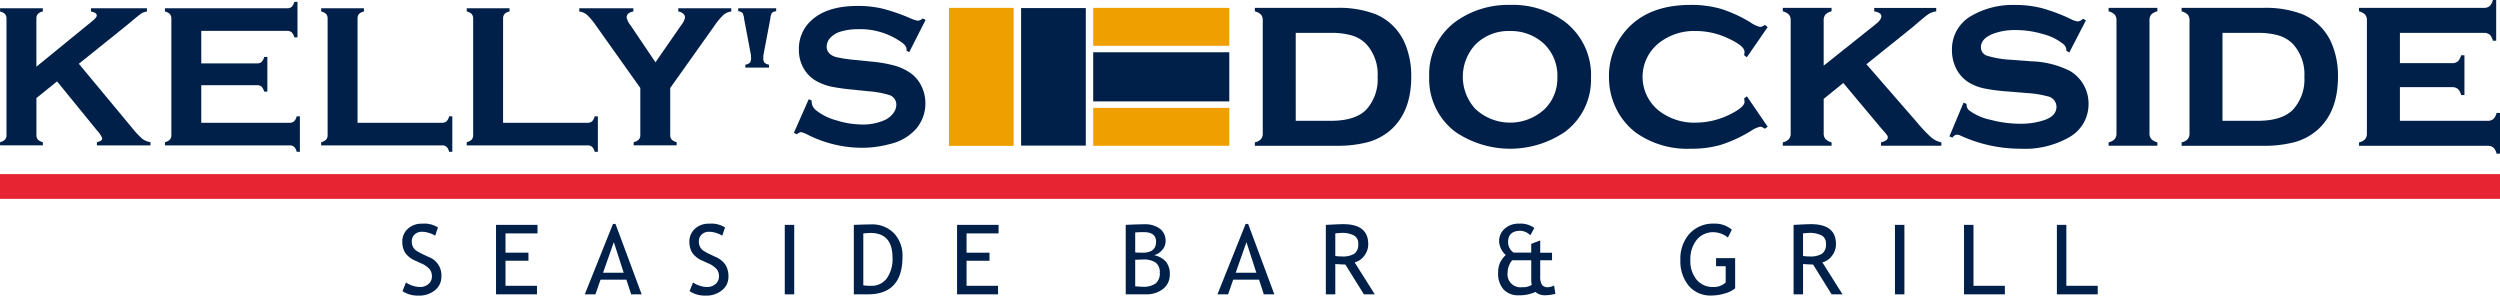 <svg xmlns="http://www.w3.org/2000/svg" width="422.98" height="50" viewBox="0 0 422.98 50">
  <g id="Group_807" data-name="Group 807" transform="translate(-27.04 -61.662)">
    <rect id="Rectangle_454" data-name="Rectangle 454" width="422.98" height="4.188" transform="translate(27.04 91.117)" fill="#e72431"/>
    <g id="Group_802" data-name="Group 802" transform="translate(239.353 61.662)">
      <g id="Group_801" data-name="Group 801">
        <path id="Path_7146" data-name="Path 7146" d="M173.32,83.778V64.7a1.455,1.455,0,0,0-.291-.98,2.3,2.3,0,0,0-1.043-.564v-.582h13.687a17.329,17.329,0,0,1,6.728,1.062,9.3,9.3,0,0,1,4.979,4.958,13.938,13.938,0,0,1,1.062,5.645q0,5.976-3.561,9.063a9.838,9.838,0,0,1-3.782,1.988,20.3,20.3,0,0,1-5.426.614H171.986v-.579a1.979,1.979,0,0,0,1.03-.545A1.49,1.49,0,0,0,173.32,83.778Zm5.582-2.1h5.956q4.107,0,5.96-1.873a7.577,7.577,0,0,0,1.936-5.563,7.569,7.569,0,0,0-1.936-5.562,5.659,5.659,0,0,0-2.376-1.427,12.128,12.128,0,0,0-3.584-.45H178.9Z" transform="translate(-171.986 -61.239)" fill="#00204a"/>
        <path id="Path_7147" data-name="Path 7147" d="M205.777,62.23a14.845,14.845,0,0,1,9.278,2.834,11.329,11.329,0,0,1,4.441,9.52,10.954,10.954,0,0,1-4.441,9.146,16.48,16.48,0,0,1-18.472,0,11.126,11.126,0,0,1-4.459-9.334,11.016,11.016,0,0,1,4.459-9.332A15.159,15.159,0,0,1,205.777,62.23Zm.021,4.418a7.883,7.883,0,0,0-5.88,2.311,8.04,8.04,0,0,0,0,10.854,8.606,8.606,0,0,0,11.784,0,7.294,7.294,0,0,0,2.106-5.313,7.493,7.493,0,0,0-2.106-5.541A8.163,8.163,0,0,0,205.8,66.648Z" transform="translate(-162.626 -61.398)" fill="#00204a"/>
        <path id="Path_7148" data-name="Path 7148" d="M236.218,77.688l3.52,5.146-.478.353a1.553,1.553,0,0,0-.792-.353,4.9,4.9,0,0,0-1.643.77,23.6,23.6,0,0,1-5.043,2.311,17.833,17.833,0,0,1-5.04.646,15.01,15.01,0,0,1-9.313-2.729,11.4,11.4,0,0,1-3.247-3.915,12.01,12.01,0,0,1-1.293-5.521,11.711,11.711,0,0,1,2.374-7.251q3.731-4.915,11.437-4.916a18.123,18.123,0,0,1,5.074.649,22.814,22.814,0,0,1,5.052,2.31,4.9,4.9,0,0,0,1.643.77,1.546,1.546,0,0,0,.792-.354l.478.376-3.52,5.1-.457-.331a1.68,1.68,0,0,1,.041-.311,2.526,2.526,0,0,0,.02-.271q0-1.011-2.812-2.3a12.775,12.775,0,0,0-5.376-1.222,9.6,9.6,0,0,0-6.247,1.994,7.312,7.312,0,0,0,0,11.529,9.7,9.7,0,0,0,6.247,1.976,13.007,13.007,0,0,0,5.9-1.481q2.289-1.165,2.291-2.042,0-.04-.061-.584Z" transform="translate(-152.976 -61.398)" fill="#00204a"/>
        <path id="Path_7149" data-name="Path 7149" d="M243.2,75.28l-3.315,2.686v5.795a1.472,1.472,0,0,0,.292.986,2.225,2.225,0,0,0,1.041.576V85.9h-8.25v-.579a1.979,1.979,0,0,0,1.03-.545,1.482,1.482,0,0,0,.3-1V64.7a1.463,1.463,0,0,0-.289-.98,2.292,2.292,0,0,0-1.043-.564v-.582h8.25v.582a2.1,2.1,0,0,0-1.041.554,1.49,1.49,0,0,0-.292.99v7.648l8.781-7c.65-.514.977-.967.977-1.353q0-.624-1.205-.835v-.582h10.488v.582a3.3,3.3,0,0,0-1.324.478q-.532.349-2.637,2.169l-7.85,6.3,8.642,9.93a23.437,23.437,0,0,0,2.388,2.506,4,4,0,0,0,1.654.789V85.9H249.583v-.579q1.145-.275,1.145-.829a.7.7,0,0,0-.135-.4q-.136-.2-.97-1.145Z" transform="translate(-143.643 -61.239)" fill="#00204a"/>
        <path id="Path_7150" data-name="Path 7150" d="M275.312,64.834,272.5,70.272,272,70a1.385,1.385,0,0,0-.436-1.082,9.123,9.123,0,0,0-3.5-1.75,16.363,16.363,0,0,0-4.687-.687,10.485,10.485,0,0,0-3.584.564q-2.245.811-2.248,2.352a1.486,1.486,0,0,0,1.084,1.447,17.211,17.211,0,0,0,4.185.678l3.291.249a15.45,15.45,0,0,1,6.562,1.667,6.374,6.374,0,0,1,3.083,5.519,6.381,6.381,0,0,1-3.206,5.625,15.127,15.127,0,0,1-8.292,1.979,24.391,24.391,0,0,1-10.186-2.228,1.458,1.458,0,0,0-.564-.146.97.97,0,0,0-.769.5l-.52-.209L254.6,78.77l.521.209v.166a1.189,1.189,0,0,0,.416.917,9.2,9.2,0,0,0,3.606,1.6,19.878,19.878,0,0,0,5.061.675,12.506,12.506,0,0,0,3.958-.583c1.446-.472,2.166-1.238,2.166-2.289a1.837,1.837,0,0,0-1.5-1.772,18.158,18.158,0,0,0-3.6-.561l-3.271-.271a28.048,28.048,0,0,1-4.043-.543,8.273,8.273,0,0,1-2.436-.978,5.793,5.793,0,0,1-2.084-2.269,6.728,6.728,0,0,1-.75-3.146,6.468,6.468,0,0,1,3.293-5.853,13.973,13.973,0,0,1,7.416-1.835,17.932,17.932,0,0,1,4.468.532,29.668,29.668,0,0,1,4.948,1.865,3.469,3.469,0,0,0,1.186.394,1.466,1.466,0,0,0,.854-.457Z" transform="translate(-134.7 -61.398)" fill="#00204a"/>
        <path id="Path_7151" data-name="Path 7151" d="M277.516,64.7V83.76a1.482,1.482,0,0,0,.291.987,2.2,2.2,0,0,0,1.041.576V85.9H270.6v-.579a1.991,1.991,0,0,0,1.031-.545,1.5,1.5,0,0,0,.3-1V64.7a1.447,1.447,0,0,0-.292-.98,2.293,2.293,0,0,0-1.041-.564v-.582h8.25v.582a2.069,2.069,0,0,0-1.041.552A1.493,1.493,0,0,0,277.516,64.7Z" transform="translate(-126.153 -61.239)" fill="#00204a"/>
        <path id="Path_7152" data-name="Path 7152" d="M280.366,83.778V64.7a1.463,1.463,0,0,0-.292-.98,2.284,2.284,0,0,0-1.043-.564v-.582h13.685a17.332,17.332,0,0,1,6.729,1.062,9.292,9.292,0,0,1,4.979,4.958,13.914,13.914,0,0,1,1.063,5.645q0,5.976-3.562,9.063a9.848,9.848,0,0,1-3.782,1.988,20.289,20.289,0,0,1-5.427.614H279.032v-.579a1.978,1.978,0,0,0,1.031-.545A1.5,1.5,0,0,0,280.366,83.778Zm5.582-2.1h5.957q4.1,0,5.957-1.873a7.572,7.572,0,0,0,1.938-5.563,7.563,7.563,0,0,0-1.938-5.562,5.63,5.63,0,0,0-2.373-1.427,12.148,12.148,0,0,0-3.584-.45h-5.957Z" transform="translate(-122.234 -61.239)" fill="#00204a"/>
        <path id="Path_7153" data-name="Path 7153" d="M306.442,76.409V82.1h14.81a1.49,1.49,0,0,0,.99-.289,2.037,2.037,0,0,0,.552-1.044h.583v6.895h-.583a1.977,1.977,0,0,0-.541-1.031,1.492,1.492,0,0,0-1-.3H299.525v-.579a1.978,1.978,0,0,0,1.031-.545,1.49,1.49,0,0,0,.3-1V65.12a1.448,1.448,0,0,0-.293-.98,2.253,2.253,0,0,0-1.041-.564v-.582h21.082a1.522,1.522,0,0,0,1.009-.291,2.078,2.078,0,0,0,.554-1.041h.563v6.895h-.562a2.061,2.061,0,0,0-.554-1.047,1.538,1.538,0,0,0-1.009-.287H306.442v5.124h8.792a1.482,1.482,0,0,0,.987-.29,2.2,2.2,0,0,0,.576-1.04h.563v6.728H316.8a2.108,2.108,0,0,0-.554-1.037,1.5,1.5,0,0,0-1.009-.3Z" transform="translate(-112.709 -61.662)" fill="#00204a"/>
      </g>
    </g>
    <g id="Group_803" data-name="Group 803" transform="translate(27.049 61.977)">
      <path id="Path_7154" data-name="Path 7154" d="M36.69,74.989,33.2,77.807v6.219a1.191,1.191,0,0,0,.246.809,1.642,1.642,0,0,0,.842.431v.545H27.046v-.545a1.686,1.686,0,0,0,.848-.442,1.167,1.167,0,0,0,.239-.8V64.387a1.144,1.144,0,0,0-.239-.781,1.721,1.721,0,0,0-.848-.442V62.62h7.237v.543a1.587,1.587,0,0,0-.85.432,1.189,1.189,0,0,0-.239.791V72.5l9.549-7.793q.664-.545.664-.869,0-.49-.984-.678V62.62H51.9v.543a2.9,2.9,0,0,0-.85.271q-.255.152-1.479,1.154l-1.308,1.088-7.886,6.334,8.94,10.759A14.978,14.978,0,0,0,51.112,84.7a2.983,2.983,0,0,0,1.384.567v.545H43.432v-.545q.9-.185.9-.645a3.767,3.767,0,0,0-.816-1.257Z" transform="translate(-27.046 -61.532)" fill="#00204a"/>
      <path id="Path_7155" data-name="Path 7155" d="M52.24,75.98v6.354H67.157a1.149,1.149,0,0,0,.782-.239,1.744,1.744,0,0,0,.441-.851h.543v6H68.38a1.732,1.732,0,0,0-.441-.848,1.149,1.149,0,0,0-.782-.239H46.091v-.545a1.686,1.686,0,0,0,.848-.442,1.167,1.167,0,0,0,.239-.8V64.749a1.171,1.171,0,0,0-.239-.8,1.721,1.721,0,0,0-.848-.442v-.543H66.75a1.13,1.13,0,0,0,.782-.243,1.763,1.763,0,0,0,.441-.845h.543v6h-.543a1.762,1.762,0,0,0-.441-.847,1.152,1.152,0,0,0-.782-.24H52.24v5.5h9.413a1.146,1.146,0,0,0,.782-.239,1.751,1.751,0,0,0,.442-.85h.542v5.863h-.542a1.814,1.814,0,0,0-.442-.844,1.133,1.133,0,0,0-.782-.245Z" transform="translate(-18.194 -61.877)" fill="#00204a"/>
      <path id="Path_7156" data-name="Path 7156" d="M70.29,81.989H84.544a1.18,1.18,0,0,0,.8-.239,1.757,1.757,0,0,0,.439-.851h.543v6h-.543a1.745,1.745,0,0,0-.439-.848,1.18,1.18,0,0,0-.8-.239H64.138v-.545a1.692,1.692,0,0,0,.85-.442,1.167,1.167,0,0,0,.239-.8V64.4a1.171,1.171,0,0,0-.239-.8,1.727,1.727,0,0,0-.85-.442V62.62h7.239v.543a1.6,1.6,0,0,0-.851.432,1.224,1.224,0,0,0-.236.809Z" transform="translate(-9.807 -61.532)" fill="#00204a"/>
      <path id="Path_7157" data-name="Path 7157" d="M87.1,81.989h14.254a1.171,1.171,0,0,0,.8-.239,1.757,1.757,0,0,0,.444-.851h.543v6h-.543a1.745,1.745,0,0,0-.444-.848,1.171,1.171,0,0,0-.8-.239h-20.4v-.545a1.7,1.7,0,0,0,.85-.442,1.174,1.174,0,0,0,.237-.8V64.4a1.178,1.178,0,0,0-.237-.8,1.733,1.733,0,0,0-.85-.442V62.62h7.239v.543a1.6,1.6,0,0,0-.851.432,1.208,1.208,0,0,0-.237.809Z" transform="translate(-1.995 -61.532)" fill="#00204a"/>
      <path id="Path_7158" data-name="Path 7158" d="M109.34,76.1v7.924a1.159,1.159,0,0,0,.243.8,1.722,1.722,0,0,0,.844.442v.545h-7.271v-.545a1.81,1.81,0,0,0,.867-.442,1.133,1.133,0,0,0,.255-.8V76.1L96.785,65.557a10.972,10.972,0,0,0-1.522-1.825,2.516,2.516,0,0,0-1.315-.568V62.62H103.1v.543c-.759.126-1.138.473-1.138,1.053a3.693,3.693,0,0,0,.7,1.34l4.18,6.2,4.3-6.2a3.339,3.339,0,0,0,.7-1.356.873.873,0,0,0-.308-.671,1.549,1.549,0,0,0-.832-.366V62.62h8.967v.543a2.511,2.511,0,0,0-1.315.568,10.921,10.921,0,0,0-1.519,1.825Z" transform="translate(4.048 -61.532)" fill="#00204a"/>
      <path id="Path_7159" data-name="Path 7159" d="M117.525,72.169v.491h-4.009v-.491a1.568,1.568,0,0,0,.806-.382,1.6,1.6,0,0,0,.161-.876,2.993,2.993,0,0,0-.051-.543l-1.119-5.913a2.859,2.859,0,0,0-.265-1.036,1.307,1.307,0,0,0-.738-.308V62.62h6.423v.491a1.282,1.282,0,0,0-.749.308,2.97,2.97,0,0,0-.255,1.036l-1.122,5.913a2.877,2.877,0,0,0-.051.577,1.5,1.5,0,0,0,.163.842A1.561,1.561,0,0,0,117.525,72.169Z" transform="translate(12.582 -61.532)" fill="#00204a"/>
      <path id="Path_7160" data-name="Path 7160" d="M141.02,64.713l-2.77,5.461-.476-.274a2.707,2.707,0,0,0,.018-.271c0-.384-.33-.8-.986-1.239a12.111,12.111,0,0,0-7.1-2.108,10.4,10.4,0,0,0-3.176.441,3.812,3.812,0,0,0-1.623,1.018,2.153,2.153,0,0,0-.62,1.475q0,1.309,1.58,1.786a25.265,25.265,0,0,0,3.5.507l2.666.274a22.086,22.086,0,0,1,3.849.693,9.153,9.153,0,0,1,2.607,1.241,5.789,5.789,0,0,1,1.827,2.191,6.483,6.483,0,0,1,.672,2.9,6.608,6.608,0,0,1-1.58,4.346,8.468,8.468,0,0,1-4.434,2.563,17.813,17.813,0,0,1-4.807.63,20.375,20.375,0,0,1-9.09-2.21,4.788,4.788,0,0,0-1.14-.441,1.428,1.428,0,0,0-.7.374l-.5-.253,2.516-5.694.494.237v.224a1.884,1.884,0,0,0,.729,1.411,9.308,9.308,0,0,0,3.414,1.7,14.876,14.876,0,0,0,4.384.715,8.906,8.906,0,0,0,3.858-.763,3.727,3.727,0,0,0,1.408-1.129,2.4,2.4,0,0,0,.529-1.465,1.7,1.7,0,0,0-1.242-1.646,16.616,16.616,0,0,0-3.5-.625l-2.616-.272a35.521,35.521,0,0,1-3.721-.52,9.493,9.493,0,0,1-2.175-.79,5.671,5.671,0,0,1-2.43-2.294,6.222,6.222,0,0,1-.8-3.164,6.417,6.417,0,0,1,2.023-4.863q2.65-2.531,7.951-2.531a18.126,18.126,0,0,1,4.145.45,31.326,31.326,0,0,1,4.791,1.664,5.287,5.287,0,0,0,1.206.391,1.4,1.4,0,0,0,.833-.391Z" transform="translate(15.573 -61.66)" fill="#00204a"/>
    </g>
    <g id="Group_805" data-name="Group 805" transform="translate(95.108 99.5)">
      <g id="Group_804" data-name="Group 804" transform="translate(0)">
        <path id="Path_7161" data-name="Path 7161" d="M73.541,98.915l.586-1.476a3.977,3.977,0,0,0,1.118.549,3.865,3.865,0,0,0,1.2.221,2.163,2.163,0,0,0,1.507-.514,1.682,1.682,0,0,0,.57-1.308,2.045,2.045,0,0,0-.316-1.1,3.875,3.875,0,0,0-1.594-1.112l-.946-.441a3.792,3.792,0,0,1-1.68-1.331,3.439,3.439,0,0,1-.476-1.853,2.852,2.852,0,0,1,.93-2.183,3.365,3.365,0,0,1,2.391-.866,4.349,4.349,0,0,1,2.711.633l-.475,1.4a3.681,3.681,0,0,0-.978-.45,3.943,3.943,0,0,0-1.219-.215,1.75,1.75,0,0,0-1.288.464,1.61,1.61,0,0,0-.47,1.2,1.945,1.945,0,0,0,.17.819,1.69,1.69,0,0,0,.469.617,6.746,6.746,0,0,0,1.232.7l.961.457a3.284,3.284,0,0,1,2.175,3.369,2.872,2.872,0,0,1-1.063,2.247,4.184,4.184,0,0,1-2.843.923A4.706,4.706,0,0,1,73.541,98.915Z" transform="translate(-73.51 -87.491)" fill="#00204a"/>
        <path id="Path_7162" data-name="Path 7162" d="M85.939,89.08v3.265h3.882v1.364H85.939v4.236h5.326v1.444H84.334V87.636h7.019V89.08Z" transform="translate(-68.479 -87.428)" fill="#00204a"/>
        <path id="Path_7163" data-name="Path 7163" d="M102.434,99.44l-.809-2.48H97.253l-.867,2.48h-1.8l4.772-11.913h.426l4.427,11.913ZM99.5,90.607l-1.822,5.174h3.491Z" transform="translate(-63.713 -87.479)" fill="#00204a"/>
        <path id="Path_7164" data-name="Path 7164" d="M106.7,98.915l.584-1.476a3.977,3.977,0,0,0,1.121.549,3.848,3.848,0,0,0,1.2.221,2.169,2.169,0,0,0,1.509-.514,1.681,1.681,0,0,0,.568-1.308,2.056,2.056,0,0,0-.315-1.1,3.875,3.875,0,0,0-1.594-1.112l-.946-.441a3.783,3.783,0,0,1-1.68-1.331,3.44,3.44,0,0,1-.478-1.853,2.857,2.857,0,0,1,.93-2.183,3.368,3.368,0,0,1,2.391-.866,4.349,4.349,0,0,1,2.711.633l-.473,1.4a3.7,3.7,0,0,0-.978-.45,3.944,3.944,0,0,0-1.22-.215,1.754,1.754,0,0,0-1.288.464,1.615,1.615,0,0,0-.469,1.2,1.945,1.945,0,0,0,.168.819,1.723,1.723,0,0,0,.469.617,6.91,6.91,0,0,0,1.232.7l.964.457a3.827,3.827,0,0,1,1.687,1.359,3.785,3.785,0,0,1,.486,2.01,2.872,2.872,0,0,1-1.063,2.247,4.186,4.186,0,0,1-2.843.923A4.7,4.7,0,0,1,106.7,98.915Z" transform="translate(-58.099 -87.491)" fill="#00204a"/>
        <path id="Path_7165" data-name="Path 7165" d="M117.686,99.389V87.636h1.6V99.389Z" transform="translate(-52.978 -87.428)" fill="#00204a"/>
        <path id="Path_7166" data-name="Path 7166" d="M128.029,99.414h-2.366V87.661q2.261-.079,2.9-.079a5.148,5.148,0,0,1,3.9,1.5,5.507,5.507,0,0,1,1.435,3.983Q133.892,99.414,128.029,99.414Zm-.762-10.309V97.89a9.135,9.135,0,0,0,1.331.081,3.144,3.144,0,0,0,2.647-1.264,5.672,5.672,0,0,0,.964-3.51q0-4.17-3.747-4.172C128.311,89.025,127.913,89.053,127.267,89.105Z" transform="translate(-49.271 -87.453)" fill="#00204a"/>
        <path id="Path_7167" data-name="Path 7167" d="M139.193,89.08v3.265h3.883v1.364h-3.883v4.236h5.327v1.444h-6.933V87.636h7.021V89.08Z" transform="translate(-43.728 -87.428)" fill="#00204a"/>
        <path id="Path_7168" data-name="Path 7168" d="M160.423,99.422H157.07V87.669q2.142-.1,3.088-.1a4.27,4.27,0,0,1,2.7.75,2.567,2.567,0,0,1,.955,2.146,2.177,2.177,0,0,1-.609,1.493,2.6,2.6,0,0,1-1.348.842,3.638,3.638,0,0,1,2.033,1.115,3.239,3.239,0,0,1,.637,2.118,3.022,3.022,0,0,1-1.134,2.471A4.552,4.552,0,0,1,160.423,99.422Zm-1.749-10.469V92.33q.505.048,1.251.048,2.278,0,2.279-1.853,0-1.628-2.093-1.629C159.575,88.9,159.1,88.916,158.674,88.954Zm0,4.62v4.485q.826.079,1.267.079a3.469,3.469,0,0,0,2.2-.565,2.187,2.187,0,0,0,.694-1.8,2.072,2.072,0,0,0-.662-1.693,3.5,3.5,0,0,0-2.21-.546Z" transform="translate(-34.674 -87.461)" fill="#00204a"/>
        <path id="Path_7169" data-name="Path 7169" d="M175.51,99.44l-.811-2.48h-4.371l-.866,2.48h-1.8l4.772-11.913h.426l4.428,11.913Zm-2.937-8.833-1.821,5.174h3.489Z" transform="translate(-29.749 -87.479)" fill="#00204a"/>
        <path id="Path_7170" data-name="Path 7170" d="M186.624,99.427l-3.138-5.046c-.359,0-.924-.026-1.7-.081v5.127h-1.6V87.674c.059,0,.475-.019,1.248-.06s1.336-.06,1.689-.06q4.234,0,4.235,3.369a3.187,3.187,0,0,1-.681,1.994,2.839,2.839,0,0,1-1.62,1.1l3.409,5.406Zm-4.838-10.309v3.819a8.065,8.065,0,0,0,1.124.081,3.7,3.7,0,0,0,2.1-.466,1.9,1.9,0,0,0,.658-1.661,1.537,1.537,0,0,0-.706-1.419,4.4,4.4,0,0,0-2.229-.434C182.572,89.038,182.258,89.066,181.786,89.118Z" transform="translate(-23.932 -87.466)" fill="#00204a"/>
        <path id="Path_7171" data-name="Path 7171" d="M206.4,99.045a6.317,6.317,0,0,1-2.807.57,3.351,3.351,0,0,1-2.593-.99,3.984,3.984,0,0,1-.914-2.8,4.271,4.271,0,0,1,.277-1.613,4.359,4.359,0,0,1,1.015-1.412,3.3,3.3,0,0,1-1.131-2.335,2.778,2.778,0,0,1,.926-2.1,3.48,3.48,0,0,1,2.484-.87,3.952,3.952,0,0,1,2.55.729l-.666,1.236A2.7,2.7,0,0,0,203.9,88.7q-2.133,0-2.134,1.925a2.165,2.165,0,0,0,.932,1.765h2.984V90.919l1.523-.584v2.077h2v1.283h-2v2.648a2.7,2.7,0,0,0,.3,1.507,1.193,1.193,0,0,0,1.027.4,2.326,2.326,0,0,0,1.019-.3l.217,1.419a7.062,7.062,0,0,1-1.926.24A2.255,2.255,0,0,1,206.4,99.045Zm-.713-2.109V93.694h-3.233a3.3,3.3,0,0,0-.763,2.054,2.189,2.189,0,0,0,2.448,2.5,2.8,2.8,0,0,0,1.636-.393A3.986,3.986,0,0,1,205.685,96.936Z" transform="translate(-14.681 -87.494)" fill="#00204a"/>
        <path id="Path_7172" data-name="Path 7172" d="M229.842,88.518l-.665,1.324a4,4,0,0,0-2.374-.9,3.566,3.566,0,0,0-2.913,1.3,5.254,5.254,0,0,0-1.066,3.441,4.929,4.929,0,0,0,1.047,3.281,3.53,3.53,0,0,0,2.852,1.244,2.853,2.853,0,0,0,2.077-.77V94.688h-1.627V93.322H230.4v5.119a4.815,4.815,0,0,1-1.79.877,7.963,7.963,0,0,1-2.229.334A4.786,4.786,0,0,1,222.546,98a6.526,6.526,0,0,1-1.408-4.384,6.31,6.31,0,0,1,1.545-4.424,5.355,5.355,0,0,1,4.167-1.7A4.352,4.352,0,0,1,229.842,88.518Z" transform="translate(-4.897 -87.491)" fill="#00204a"/>
        <path id="Path_7173" data-name="Path 7173" d="M240.65,99.427l-3.136-5.046c-.357,0-.926-.026-1.7-.081v5.127h-1.6V87.674c.059,0,.475-.019,1.248-.06s1.334-.06,1.687-.06q4.236,0,4.236,3.369a3.189,3.189,0,0,1-.683,1.994,2.839,2.839,0,0,1-1.62,1.1l3.41,5.406Zm-4.837-10.309v3.819a8.045,8.045,0,0,0,1.122.081,3.707,3.707,0,0,0,2.1-.466,1.9,1.9,0,0,0,.658-1.661,1.535,1.535,0,0,0-.707-1.419,4.4,4.4,0,0,0-2.229-.434C236.6,89.038,236.285,89.066,235.813,89.118Z" transform="translate(1.178 -87.466)" fill="#00204a"/>
        <path id="Path_7174" data-name="Path 7174" d="M245.921,99.389V87.636h1.6V99.389Z" transform="translate(6.622 -87.428)" fill="#00204a"/>
        <path id="Path_7175" data-name="Path 7175" d="M253.9,99.389V87.636H255.5V97.945h5.31v1.444Z" transform="translate(10.329 -87.428)" fill="#00204a"/>
        <path id="Path_7176" data-name="Path 7176" d="M264.625,99.389V87.636h1.6V97.945h5.31v1.444Z" transform="translate(15.315 -87.428)" fill="#00204a"/>
      </g>
    </g>
    <g id="Group_806" data-name="Group 806" transform="translate(187.596 62.994)">
      <rect id="Rectangle_455" data-name="Rectangle 455" width="23.025" height="6.413" transform="translate(24.406 0)" fill="#efa000"/>
      <rect id="Rectangle_456" data-name="Rectangle 456" width="23.025" height="8.31" transform="translate(24.406 7.511)" fill="#00204a"/>
      <rect id="Rectangle_457" data-name="Rectangle 457" width="10.949" height="23.349" fill="#efa000"/>
      <path id="Path_7177" data-name="Path 7177" d="M155.932,78.569V62.592H144.983V85.864h10.949V78.569Z" transform="translate(-132.779 -62.562)" fill="#00204a"/>
      <rect id="Rectangle_458" data-name="Rectangle 458" width="23.025" height="6.413" transform="translate(24.406 16.918)" fill="#efa000"/>
    </g>
  </g>
</svg>
